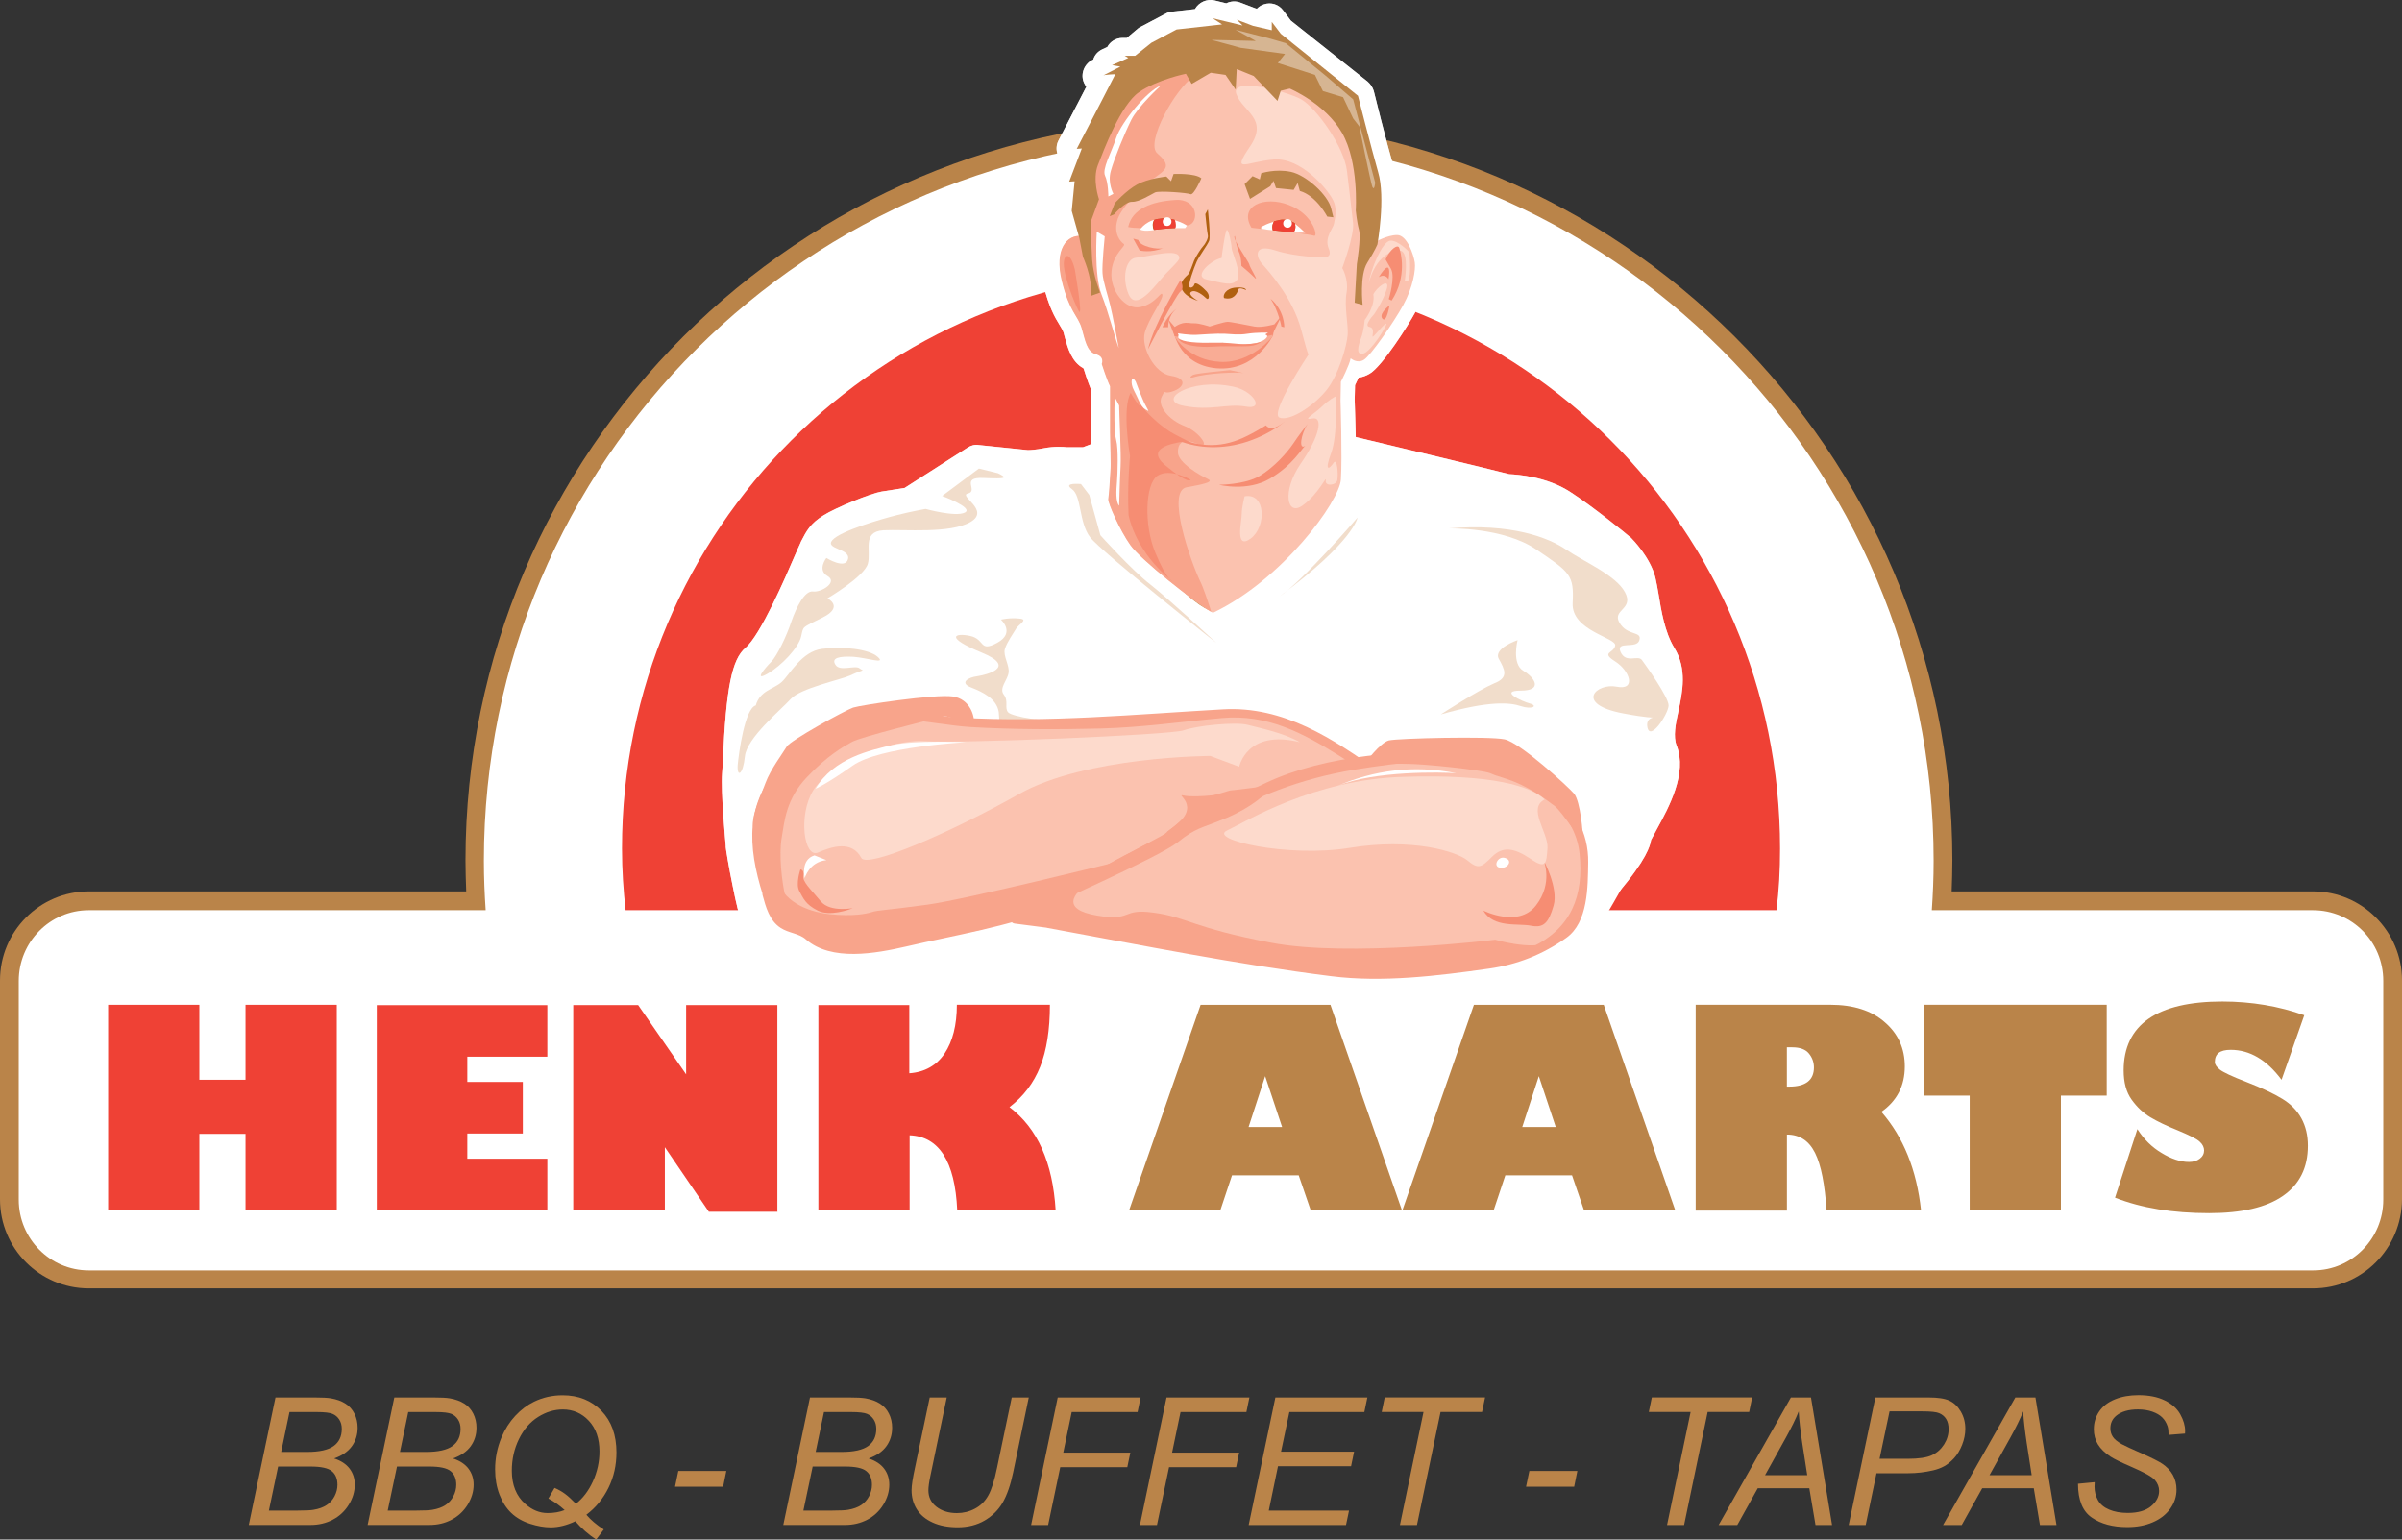 <?xml version="1.0" encoding="utf-8"?>
<!-- Generator: Adobe Illustrator 15.1.0, SVG Export Plug-In . SVG Version: 6.00 Build 0)  -->
<!DOCTYPE svg PUBLIC "-//W3C//DTD SVG 1.1//EN" "http://www.w3.org/Graphics/SVG/1.1/DTD/svg11.dtd">
<svg version="1.1" id="Laag_1" xmlns="http://www.w3.org/2000/svg" xmlns:xlink="http://www.w3.org/1999/xlink" x="0px" y="0px"
	 width="253.236px" height="162.329px" viewBox="13.966 52.399 253.236 162.329"
	 enable-background="new 13.966 52.399 253.236 162.329" xml:space="preserve">
<rect x="13.966" y="52.399" width="253.236" height="162.329" fill="#333333" stroke="none"/>
<g>
	<g>
		<g>
			<path fill="#BA8449" d="M257.813,148.368h-40.181c0.115-1.671,0.191-3.381,0.191-5.209c0-42.118-34.209-76.251-76.403-76.251
				c-42.232,0-76.441,34.133-76.441,76.251c0,1.823,0.076,3.533,0.19,5.209H23.318c-4.066,0-7.376,3.343-7.376,7.452v23.076
				c0,4.104,3.305,7.452,7.376,7.452h234.533c4.066,0,7.376-3.343,7.376-7.452V155.82
				C265.227,151.677,261.917,148.368,257.813,148.368z"/>
			<path fill="#BA8449" d="M257.813,188.244H23.318c-5.133,0-9.352-4.182-9.352-9.391v-23.076c0-5.171,4.181-9.39,9.352-9.39h39.799
				c-0.038-1.104-0.076-2.167-0.076-3.271c0-43.104,35.161-78.188,78.379-78.188s78.379,35.084,78.379,78.188
				c0,1.104-0.038,2.204-0.076,3.271h38.128c5.133,0,9.352,4.219,9.352,9.39v23.076
				C267.166,184.062,262.984,188.244,257.813,188.244z M23.318,150.306c-3.004,0-5.4,2.471-5.4,5.51v23.075
				c0,3.042,2.434,5.509,5.4,5.509h234.533c3.005,0,5.438-2.471,5.438-5.509v-23.075c0-3.043-2.433-5.51-5.438-5.51h-42.271
				l0.152-2.091c0.114-1.671,0.19-3.381,0.19-5.057c0-40.976-33.414-74.313-74.503-74.313c-41.089,0-74.503,33.337-74.503,74.313
				c0,1.71,0.076,3.381,0.19,5.057l0.152,2.091H23.318z"/>
		</g>
		<g>
			<path fill="#FFFFFF" d="M257.813,148.368h-40.181c0.115-1.671,0.191-3.381,0.191-5.209c0-42.118-34.209-76.251-76.403-76.251
				c-42.232,0-76.441,34.133-76.441,76.251c0,1.823,0.076,3.533,0.19,5.209H23.318c-4.066,0-7.376,3.343-7.376,7.452v23.076
				c0,4.104,3.305,7.452,7.376,7.452h234.533c4.066,0,7.376-3.343,7.376-7.452V155.82
				C265.227,151.677,261.917,148.368,257.813,148.368z"/>
		</g>
		<g>
			<path fill="#EF4135" d="M201.252,148.368c0.267-2.052,0.381-4.219,0.381-6.5c0-33.642-27.333-60.894-61.046-60.894
				c-33.718,0-61.046,27.257-61.046,60.894c0,2.281,0.152,4.448,0.381,6.5H201.252z"/>
		</g>
		<g>
			<g>
				<path fill="#EF4135" d="M34.985,179.972h-9.619v-21.629h9.619v7.905h4.867v-7.905h9.619v21.629h-9.619v-8.023h-4.867V179.972z"
					/>
			</g>
			<g>
				<path fill="#EF4135" d="M71.67,174.572v5.438H53.689v-21.633H71.67v5.439h-8.438v2.661h5.852v5.438h-5.852v2.661h8.438V174.572z
					"/>
			</g>
			<g>
				<path fill="#EF4135" d="M95.959,180.163h-7.262l-4.638-6.805v6.651h-9.657v-21.633h6.843l5.057,7.301v-7.301h9.619v21.781h0.038
					V180.163z"/>
			</g>
			<g>
				<path fill="#EF4135" d="M109.831,158.339v7.223c1.633-0.113,2.891-0.838,3.724-2.09c0.838-1.252,1.29-2.967,1.29-5.133h9.81
					c0,2.623-0.343,4.828-1.029,6.537c-0.686,1.71-1.748,3.119-3.233,4.258c2.966,2.242,4.562,5.852,4.866,10.871h-10.376
					c-0.229-5.172-1.938-7.791-5.019-7.904v7.904h-9.619v-21.629h9.581v-0.037H109.831z"/>
			</g>
			<g>
				<path fill="#BA8449" d="M142.634,179.972h-9.618l7.528-21.629h13.686l7.528,21.629h-9.619l-1.253-3.648h-7.033L142.634,179.972z
					 M145.601,171.23h3.533l-1.785-5.362L145.601,171.23z"/>
			</g>
			<g>
				<path fill="#BA8449" d="M171.449,179.972h-9.619l7.528-21.629h13.686l7.528,21.629h-9.619l-1.252-3.648h-7.033L171.449,179.972z
					 M174.453,171.23h3.533l-1.785-5.362L174.453,171.23z"/>
			</g>
			<g>
				<path fill="#BA8449" d="M192.738,158.339h14.182c2.433,0,4.371,0.609,5.775,1.861c1.404,1.215,2.09,2.776,2.09,4.639
					c0,2.052-0.838,3.646-2.471,4.79c2.318,2.661,3.724,6.118,4.182,10.376h-9.957c-0.191-2.738-0.572-4.752-1.215-6.043
					c-0.647-1.291-1.633-1.938-2.967-1.938v8.019h-9.619V158.339L192.738,158.339z M202.353,162.787v4.181h0.266
					c1.71,0,2.586-0.686,2.586-2.015c0-0.57-0.19-1.066-0.533-1.48c-0.343-0.419-0.914-0.647-1.748-0.647h-0.57V162.787
					L202.353,162.787z"/>
			</g>
			<g>
				<path fill="#BA8449" d="M216.8,167.919v-9.58h19.271v9.58h-4.829v12.053h-9.618v-12.053H216.8z"/>
			</g>
			<g>
				<path fill="#BA8449" d="M256.898,159.444l-2.395,6.805c-1.557-2.091-3.343-3.157-5.361-3.157c-1.139,0-1.672,0.419-1.672,1.291
					c0,0.266,0.19,0.533,0.533,0.799c0.344,0.268,1.291,0.725,2.776,1.291c1.671,0.647,2.929,1.252,3.8,1.785
					c0.877,0.533,1.557,1.215,2.014,2.053s0.687,1.785,0.687,2.891c0,2.318-0.876,4.066-2.624,5.285
					c-1.748,1.215-4.333,1.824-7.79,1.824c-3.839,0-7.109-0.533-9.919-1.633l2.357-7.225c0.686,1.066,1.519,1.9,2.547,2.51
					c0.99,0.609,1.977,0.953,2.891,0.953c0.457,0,0.838-0.115,1.139-0.344c0.305-0.229,0.457-0.533,0.457-0.876
					c0-0.305-0.152-0.647-0.457-0.914c-0.305-0.305-1.101-0.687-2.357-1.214c-1.139-0.457-2.091-0.914-2.853-1.367
					c-0.762-0.457-1.405-1.066-1.976-1.861c-0.572-0.801-0.838-1.824-0.838-3.082c0-2.395,0.875-4.219,2.623-5.438
					c1.748-1.214,4.334-1.824,7.791-1.824C251.351,158.001,254.242,158.492,256.898,159.444z"/>
			</g>
		</g>
		<g>
			<g>
				<path fill="#FFFFFF" d="M189.353,131.835c-1.253-3.119,1.785-7.033-0.115-10.033c-1.633-2.585-1.785-6.233-2.204-7.904
					s-2.091-3.343-2.091-3.343s-3.762-3.081-6.156-4.638c-2.396-1.557-5.586-1.557-5.586-1.557s-16.571-4.028-17.295-4.143
					c-0.267-0.038-0.419,0.038-0.495,0.19c0-2.624-0.114-5.738-0.114-5.738l0.038-1.976c0,0,0.914-1.786,1.028-2.471
					c0,0,0.686,0.609,1.404,0.152c0.687-0.419,3.119-3.914,4.144-5.776c1.028-1.862,1.328-3.762,1.214-4.486
					c-0.114-0.762-0.8-2.89-1.861-2.89c-0.609,0-1.291,0.229-1.786,0.457c0.19-1.367,0.609-4.905,0-7.033
					c-0.762-2.7-2.128-8.057-2.128-8.057l-8.362-6.614l-0.952-1.252v0.876l-1.977-0.457l-1.709-0.647l0.609,0.609l-3.157-0.762
					l0.991,0.647l-4.791,0.533l-2.662,1.405l-1.709,1.367h-1.105l0.381,0.229l-1.709,0.762l0.876,0.152c0,0-1.405,0.724-1.786,0.915
					c0.305-0.076,1.252-0.114,1.252-0.114l-1.405,2.738l-2.662,5.133l0.533-0.038l-1.329,3.495l0.572-0.038l-0.305,3.119l0.762,2.7
					c-1.367,0.114-2.472,1.671-1.709,4.714c0.8,3.305,1.709,3.686,2.09,4.981c0.381,1.29,0.533,2.509,1.519,2.776
					c0.952,0.267,0.609,1.029,0.609,1.029s0.533,1.671,0.876,2.357c0,0,0,3.762,0,4.867c0,0.724,0.038,1.862,0.076,2.814
					l-1.252,0.152l-1.105,0.457h-2.205c0,0-0.838-0.152-1.976,0.076s-2.09,0.229-2.09,0.229l-5.286-0.571l-7.147,4.486
					c0,0-1.976,0.267-2.814,0.419c-0.838,0.152-4.333,1.557-5.476,2.243c-1.104,0.686-1.252,1.105-1.824,2.243
					c-0.571,1.105-3.876,9.657-6.233,11.595c-1.557,1.252-1.671,9.957-1.824,11.938c-0.152,1.976,0.381,7.376,0.381,7.376
					s1.252,7.943,1.938,7.943s45.613-2.129,48.58-2.129c2.929,0,37.062,1.367,37.48,1.367s5.929-5.814,6.233-7.905
					C186.691,139.702,190.496,134.721,189.353,131.835z M130.245,60.37c-0.038,0-0.076,0.038-0.076,0.038
					C130.13,60.408,130.168,60.408,130.245,60.37z"/>
				<path fill="#FFFFFF" d="M94.246,151.258c-1.862,0-2.319-1.862-3.043-5.476c-0.419-2.015-0.724-3.953-0.724-4.067
					c0-0.038,0-0.076,0-0.114c-0.038-0.572-0.534-5.624-0.381-7.681c0.038-0.305,0.038-0.762,0.076-1.29
					c0.343-7.714,0.953-10.719,2.396-11.938c1.557-1.291,4.257-7.528,5.133-9.581c0.305-0.686,0.495-1.138,0.609-1.367l0.114-0.267
					c0.571-1.1,0.952-1.862,2.357-2.738c1.252-0.8,4.981-2.319,6.119-2.509c0.609-0.114,1.824-0.267,2.433-0.381l6.652-4.257
					c0.343-0.229,0.762-0.343,1.176-0.267l5.171,0.533c0.229,0,0.876-0.038,1.633-0.19c1.176-0.229,2.091-0.152,2.472-0.114h1.709
					l0.8-0.305c0.038,0,0.038,0,0.076-0.038c0-0.457-0.038-0.876-0.038-1.214v-4.523c-0.343-0.838-0.724-2.014-0.762-2.167
					c0-0.038-0.038-0.076-0.038-0.076c-1.252-0.686-1.633-2.128-1.938-3.195c-0.038-0.19-0.114-0.381-0.152-0.572
					c-0.076-0.229-0.19-0.419-0.419-0.8c-0.495-0.8-1.138-1.9-1.709-4.257c-0.686-2.853-0.038-4.524,0.61-5.438
					c0.19-0.267,0.419-0.533,0.686-0.724l-0.343-1.176c-0.076-0.229-0.076-0.458-0.076-0.686l0.152-1.709l-0.038-0.038
					c-0.381-0.495-0.495-1.176-0.267-1.786l0.8-2.09c-0.19-0.495-0.19-1.066,0.076-1.557l2.929-5.662
					c-0.076-0.076-0.114-0.152-0.152-0.229c-0.496-0.838-0.229-1.9,0.571-2.472c0,0,0.038-0.038,0.076-0.038
					c0.076-0.038,0.152-0.076,0.229-0.114c0.152-0.495,0.495-0.876,0.991-1.104l0.495-0.229c0.305-0.572,0.914-0.953,1.595-0.953
					h0.457l1.176-0.99c0.114-0.076,0.19-0.152,0.305-0.19l2.662-1.405c0.19-0.114,0.419-0.152,0.648-0.19l2.395-0.267
					c0.419-0.724,1.252-1.1,2.052-0.915l1.253,0.305c0.457-0.229,0.99-0.267,1.48-0.076l1.596,0.609l0.152,0.039
					c0.189-0.191,0.457-0.381,0.723-0.458c0.763-0.267,1.596,0,2.053,0.648l0.801,1.066l8.094,6.424
					c0.306,0.267,0.534,0.609,0.648,0.99c0,0.038,1.328,5.362,2.09,7.981c0.457,1.519,0.457,3.533,0.344,5.286
					c2.28,0.267,3.195,3.271,3.381,4.447c0.152,1.138-0.229,3.381-1.443,5.624c-0.686,1.291-3.457,5.662-4.79,6.462
					c-0.382,0.229-0.8,0.381-1.177,0.419c-0.113,0.267-0.266,0.534-0.381,0.8l-0.037,1.519c0,0.343,0.076,2.09,0.113,3.952
					c3.344,0.8,14.143,3.381,16.195,3.914c0.876,0.038,3.914,0.267,6.348,1.824s6.156,4.6,6.309,4.752
					c0.039,0.038,0.115,0.076,0.152,0.114c0.191,0.19,2.053,2.09,2.586,4.219c0.114,0.496,0.229,1.105,0.344,1.786
					c0.266,1.671,0.646,3.953,1.633,5.586c1.404,2.243,0.876,4.714,0.457,6.69c-0.305,1.367-0.572,2.7-0.19,3.648l0,0
					c1.138,2.89-0.8,6.461-2.091,8.819c-0.229,0.419-0.495,0.914-0.609,1.138c-0.076,0.572-0.495,2.091-3.457,5.548
					c-3.271,3.799-3.952,3.799-4.562,3.799c-0.114,0-0.991-0.037-6.652-0.266c-10.033-0.381-28.737-1.105-30.828-1.105
					c-1.938,0-23.642,0.99-36.565,1.596C97.364,151.106,94.512,151.258,94.246,151.258z M94.131,141.221
					c0.343,2.281,0.876,4.943,1.252,6.271c1.938-0.076,6.043-0.267,10.681-0.495c13.838-0.647,34.742-1.595,36.756-1.595
					c2.015,0,17.029,0.57,30.98,1.104c2.662,0.115,4.904,0.191,5.929,0.229c1.405-1.252,4.714-5.132,4.981-6.309
					c0.076-0.609,0.418-1.252,0.99-2.281c0.724-1.329,2.395-4.41,1.899-5.662l0,0c-0.8-1.976-0.381-3.99,0-5.776
					c0.382-1.862,0.61-3.043,0.038-3.99c-1.404-2.243-1.824-4.943-2.166-6.957c-0.115-0.61-0.191-1.138-0.268-1.481
					c-0.229-0.876-1.1-1.976-1.557-2.434c-0.533-0.457-3.838-3.081-5.928-4.447c-1.862-1.214-4.563-1.252-4.601-1.252
					c-0.152,0-0.305,0-0.419-0.038c-5.891-1.443-14.519-3.495-16.724-4.028c-0.343,0.114-0.686,0.152-1.066,0.076
					c-0.838-0.19-1.405-0.953-1.405-1.786c0-2.548-0.113-5.624-0.113-5.662s0-0.076,0-0.114l0.037-1.976
					c0-0.267,0.076-0.533,0.191-0.8c0.381-0.762,0.799-1.671,0.838-1.938c0.113-0.647,0.533-1.214,1.176-1.443
					c0.419-0.152,0.914-0.152,1.328,0.038c0.801-0.953,2.357-3.195,3.234-4.791c0.875-1.595,1.066-3.042,1.027-3.381
					c-0.037-0.305-0.266-0.876-0.457-1.252c-0.189,0.038-0.381,0.115-0.646,0.229c-0.609,0.267-1.329,0.19-1.862-0.229
					c-0.534-0.419-0.8-1.066-0.724-1.748c0.305-2.052,0.457-4.79,0.037-6.271c-0.609-2.205-1.595-6.005-1.976-7.49l-7.752-6.119
					c-0.076,0-0.114,0-0.19-0.038l-1.977-0.457c-0.076,0-0.152-0.038-0.229-0.076c-0.305,0.076-0.609,0.076-0.914,0l-0.952-0.229
					c-0.19,0.076-0.382,0.152-0.571,0.152l-4.486,0.533l-2.205,1.138l-1.557,1.252c-0.267,0.229-0.648,0.381-0.991,0.419l0,0
					c-0.114,0.305-0.305,0.533-0.533,0.762c-0.038,0.076-0.038,0.152-0.076,0.19l-3.381,6.5c0.076,0.343,0.076,0.724-0.076,1.105
					l-0.8,2.09c0.114,0.267,0.153,0.571,0.114,0.876l-0.267,2.776l0.724,2.395c0.152,0.533,0.038,1.1-0.267,1.557
					c-0.305,0.457-0.838,0.762-1.367,0.8c-0.114,0.076-0.496,0.724-0.076,2.472c0.457,1.824,0.876,2.585,1.29,3.233
					c0.305,0.495,0.572,0.991,0.8,1.671c0.076,0.229,0.114,0.419,0.19,0.648c0.076,0.305,0.19,0.724,0.305,0.952
					c0.952,0.343,1.405,1.028,1.557,1.405c0.19,0.457,0.229,0.876,0.19,1.214c0.19,0.609,0.457,1.367,0.609,1.709
					c0.114,0.229,0.152,0.495,0.152,0.762v4.867c0,0.419,0,1.028,0.038,1.633c0,0.381,0.038,0.8,0.038,1.138
					c0,0.952-0.686,1.747-1.633,1.862l-1.028,0.114l-0.876,0.343c-0.229,0.076-0.458,0.114-0.686,0.114h-2.243
					c-0.114,0-0.229,0-0.305-0.038l0,0c0,0-0.571-0.076-1.291,0.076c-1.291,0.267-2.319,0.267-2.433,0.267c-0.076,0-0.114,0-0.19,0
					l-4.638-0.495l-6.424,4.143c-0.229,0.152-0.457,0.229-0.724,0.267c-0.038,0-1.938,0.267-2.738,0.419
					c-0.648,0.115-3.838,1.405-4.791,1.977c-0.571,0.381-0.609,0.381-1.029,1.252l-0.229,0.229
					c-0.076,0.152-0.305,0.647-0.533,1.176c-2.014,4.676-4.143,9.238-6.119,10.909c-0.381,0.61-0.838,2.7-1.138,9.314
					c-0.038,0.609-0.038,1.1-0.076,1.405C93.679,135.673,93.979,139.702,94.131,141.221z M94.893,123.583L94.893,123.583
					L94.893,123.583z"/>
			</g>
			<g opacity="0.7">
				<path fill="#B06010" d="M189.353,131.835c-1.253-3.119,1.785-7.033-0.115-10.033c-1.633-2.585-1.785-6.233-2.204-7.904
					s-2.091-3.343-2.091-3.343s-3.762-3.081-6.156-4.638c-2.396-1.557-5.586-1.557-5.586-1.557s-16.571-4.028-17.295-4.143
					c-0.267-0.038-0.419,0.038-0.495,0.19c0-2.624-0.114-5.738-0.114-5.738l0.038-1.976c0,0,0.914-1.786,1.028-2.471
					c0,0,0.686,0.609,1.404,0.152c0.687-0.419,3.119-3.914,4.144-5.776c1.028-1.862,1.328-3.762,1.214-4.486
					c-0.114-0.762-0.8-2.89-1.861-2.89c-0.609,0-1.291,0.229-1.786,0.457c0.19-1.367,0.609-4.905,0-7.033
					c-0.762-2.7-2.128-8.057-2.128-8.057l-8.362-6.614l-0.952-1.252v0.876l-1.977-0.457l-1.709-0.647l0.609,0.609l-3.157-0.762
					l0.991,0.647l-4.791,0.533l-2.662,1.405l-1.709,1.367h-1.105l0.381,0.229l-1.709,0.762l0.876,0.152c0,0-1.405,0.724-1.786,0.915
					c0.305-0.076,1.252-0.114,1.252-0.114l-1.405,2.738l-2.662,5.133l0.533-0.038l-1.329,3.495l0.572-0.038l-0.305,3.119l0.762,2.7
					c-1.367,0.114-2.472,1.671-1.709,4.714c0.8,3.305,1.709,3.686,2.09,4.981c0.381,1.29,0.533,2.509,1.519,2.776
					c0.952,0.267,0.609,1.029,0.609,1.029s0.533,1.671,0.876,2.357c0,0,0,3.762,0,4.867c0,0.724,0.038,1.862,0.076,2.814
					l-1.252,0.152l-1.105,0.457h-2.205c0,0-0.838-0.152-1.976,0.076s-2.09,0.229-2.09,0.229l-5.286-0.571l-7.147,4.486
					c0,0-1.976,0.267-2.814,0.419c-0.838,0.152-4.333,1.557-5.476,2.243c-1.104,0.686-1.252,1.105-1.824,2.243
					c-0.571,1.105-3.876,9.657-6.233,11.595c-1.557,1.252-1.671,9.957-1.824,11.938c-0.152,1.976,0.381,7.376,0.381,7.376
					s1.252,7.943,1.938,7.943s45.613-2.129,48.58-2.129c2.929,0,37.062,1.367,37.48,1.367s5.929-5.814,6.233-7.905
					C186.691,139.702,190.496,134.721,189.353,131.835z M130.245,60.37c-0.038,0-0.076,0.038-0.076,0.038
					C130.13,60.408,130.168,60.408,130.245,60.37z"/>
				<path fill="#FFFFFF" d="M94.246,151.258c-1.862,0-2.319-1.862-3.043-5.476c-0.419-2.015-0.724-3.953-0.724-4.067
					c0-0.038,0-0.076,0-0.114c-0.038-0.572-0.534-5.624-0.381-7.681c0.038-0.305,0.038-0.762,0.076-1.29
					c0.343-7.714,0.953-10.719,2.396-11.938c1.557-1.291,4.257-7.528,5.133-9.581c0.305-0.686,0.495-1.138,0.609-1.367l0.114-0.267
					c0.571-1.1,0.952-1.862,2.357-2.738c1.252-0.8,4.981-2.319,6.119-2.509c0.609-0.114,1.824-0.267,2.433-0.381l6.652-4.257
					c0.343-0.229,0.762-0.343,1.176-0.267l5.171,0.533c0.229,0,0.876-0.038,1.633-0.19c1.176-0.229,2.091-0.152,2.472-0.114h1.709
					l0.8-0.305c0.038,0,0.038,0,0.076-0.038c0-0.457-0.038-0.876-0.038-1.214v-4.523c-0.343-0.838-0.724-2.014-0.762-2.167
					c0-0.038-0.038-0.076-0.038-0.076c-1.252-0.686-1.633-2.128-1.938-3.195c-0.038-0.19-0.114-0.381-0.152-0.572
					c-0.076-0.229-0.19-0.419-0.419-0.8c-0.495-0.8-1.138-1.9-1.709-4.257c-0.686-2.853-0.038-4.524,0.61-5.438
					c0.19-0.267,0.419-0.533,0.686-0.724l-0.343-1.176c-0.076-0.229-0.076-0.458-0.076-0.686l0.152-1.709l-0.038-0.038
					c-0.381-0.495-0.495-1.176-0.267-1.786l0.8-2.09c-0.19-0.495-0.19-1.066,0.076-1.557l2.929-5.662
					c-0.076-0.076-0.114-0.152-0.152-0.229c-0.496-0.838-0.229-1.9,0.571-2.472c0,0,0.038-0.038,0.076-0.038
					c0.076-0.038,0.152-0.076,0.229-0.114c0.152-0.495,0.495-0.876,0.991-1.104l0.495-0.229c0.305-0.572,0.914-0.953,1.595-0.953
					h0.457l1.176-0.99c0.114-0.076,0.19-0.152,0.305-0.19l2.662-1.405c0.19-0.114,0.419-0.152,0.648-0.19l2.395-0.267
					c0.419-0.724,1.252-1.1,2.052-0.915l1.253,0.305c0.457-0.229,0.99-0.267,1.48-0.076l1.596,0.609l0.152,0.039
					c0.189-0.191,0.457-0.381,0.723-0.458c0.763-0.267,1.596,0,2.053,0.648l0.801,1.066l8.094,6.424
					c0.306,0.267,0.534,0.609,0.648,0.99c0,0.038,1.328,5.362,2.09,7.981c0.457,1.519,0.457,3.533,0.344,5.286
					c2.28,0.267,3.195,3.271,3.381,4.447c0.152,1.138-0.229,3.381-1.443,5.624c-0.686,1.291-3.457,5.662-4.79,6.462
					c-0.382,0.229-0.8,0.381-1.177,0.419c-0.113,0.267-0.266,0.534-0.381,0.8l-0.037,1.519c0,0.343,0.076,2.09,0.113,3.952
					c3.344,0.8,14.143,3.381,16.195,3.914c0.876,0.038,3.914,0.267,6.348,1.824s6.156,4.6,6.309,4.752
					c0.039,0.038,0.115,0.076,0.152,0.114c0.191,0.19,2.053,2.09,2.586,4.219c0.114,0.496,0.229,1.105,0.344,1.786
					c0.266,1.671,0.646,3.953,1.633,5.586c1.404,2.243,0.876,4.714,0.457,6.69c-0.305,1.367-0.572,2.7-0.19,3.648l0,0
					c1.138,2.89-0.8,6.461-2.091,8.819c-0.229,0.419-0.495,0.914-0.609,1.138c-0.076,0.572-0.495,2.091-3.457,5.548
					c-3.271,3.799-3.952,3.799-4.562,3.799c-0.114,0-0.991-0.037-6.652-0.266c-10.033-0.381-28.737-1.105-30.828-1.105
					c-1.938,0-23.642,0.99-36.565,1.596C97.364,151.106,94.512,151.258,94.246,151.258z M94.131,141.221
					c0.343,2.281,0.876,4.943,1.252,6.271c1.938-0.076,6.043-0.267,10.681-0.495c13.838-0.647,34.742-1.595,36.756-1.595
					c2.015,0,17.029,0.57,30.98,1.104c2.662,0.115,4.904,0.191,5.929,0.229c1.405-1.252,4.714-5.132,4.981-6.309
					c0.076-0.609,0.418-1.252,0.99-2.281c0.724-1.329,2.395-4.41,1.899-5.662l0,0c-0.8-1.976-0.381-3.99,0-5.776
					c0.382-1.862,0.61-3.043,0.038-3.99c-1.404-2.243-1.824-4.943-2.166-6.957c-0.115-0.61-0.191-1.138-0.268-1.481
					c-0.229-0.876-1.1-1.976-1.557-2.434c-0.533-0.457-3.838-3.081-5.928-4.447c-1.862-1.214-4.563-1.252-4.601-1.252
					c-0.152,0-0.305,0-0.419-0.038c-5.891-1.443-14.519-3.495-16.724-4.028c-0.343,0.114-0.686,0.152-1.066,0.076
					c-0.838-0.19-1.405-0.953-1.405-1.786c0-2.548-0.113-5.624-0.113-5.662s0-0.076,0-0.114l0.037-1.976
					c0-0.267,0.076-0.533,0.191-0.8c0.381-0.762,0.799-1.671,0.838-1.938c0.113-0.647,0.533-1.214,1.176-1.443
					c0.419-0.152,0.914-0.152,1.328,0.038c0.801-0.953,2.357-3.195,3.234-4.791c0.875-1.595,1.066-3.042,1.027-3.381
					c-0.037-0.305-0.266-0.876-0.457-1.252c-0.189,0.038-0.381,0.115-0.646,0.229c-0.609,0.267-1.329,0.19-1.862-0.229
					c-0.534-0.419-0.8-1.066-0.724-1.748c0.305-2.052,0.457-4.79,0.037-6.271c-0.609-2.205-1.595-6.005-1.976-7.49l-7.752-6.119
					c-0.076,0-0.114,0-0.19-0.038l-1.977-0.457c-0.076,0-0.152-0.038-0.229-0.076c-0.305,0.076-0.609,0.076-0.914,0l-0.952-0.229
					c-0.19,0.076-0.382,0.152-0.571,0.152l-4.486,0.533l-2.205,1.138l-1.557,1.252c-0.267,0.229-0.648,0.381-0.991,0.419l0,0
					c-0.114,0.305-0.305,0.533-0.533,0.762c-0.038,0.076-0.038,0.152-0.076,0.19l-3.381,6.5c0.076,0.343,0.076,0.724-0.076,1.105
					l-0.8,2.09c0.114,0.267,0.153,0.571,0.114,0.876l-0.267,2.776l0.724,2.395c0.152,0.533,0.038,1.1-0.267,1.557
					c-0.305,0.457-0.838,0.762-1.367,0.8c-0.114,0.076-0.496,0.724-0.076,2.472c0.457,1.824,0.876,2.585,1.29,3.233
					c0.305,0.495,0.572,0.991,0.8,1.671c0.076,0.229,0.114,0.419,0.19,0.648c0.076,0.305,0.19,0.724,0.305,0.952
					c0.952,0.343,1.405,1.028,1.557,1.405c0.19,0.457,0.229,0.876,0.19,1.214c0.19,0.609,0.457,1.367,0.609,1.709
					c0.114,0.229,0.152,0.495,0.152,0.762v4.867c0,0.419,0,1.028,0.038,1.633c0,0.381,0.038,0.8,0.038,1.138
					c0,0.952-0.686,1.747-1.633,1.862l-1.028,0.114l-0.876,0.343c-0.229,0.076-0.458,0.114-0.686,0.114h-2.243
					c-0.114,0-0.229,0-0.305-0.038l0,0c0,0-0.571-0.076-1.291,0.076c-1.291,0.267-2.319,0.267-2.433,0.267c-0.076,0-0.114,0-0.19,0
					l-4.638-0.495l-6.424,4.143c-0.229,0.152-0.457,0.229-0.724,0.267c-0.038,0-1.938,0.267-2.738,0.419
					c-0.648,0.115-3.838,1.405-4.791,1.977c-0.571,0.381-0.609,0.381-1.029,1.252l-0.229,0.229
					c-0.076,0.152-0.305,0.647-0.533,1.176c-2.014,4.676-4.143,9.238-6.119,10.909c-0.381,0.61-0.838,2.7-1.138,9.314
					c-0.038,0.609-0.038,1.1-0.076,1.405C93.679,135.673,93.979,139.702,94.131,141.221z M94.893,123.583L94.893,123.583
					L94.893,123.583z"/>
			</g>
			<g>
				<g>
					<g>
						<g>
							<path fill="#FFFFFF" d="M91.436,142.515c0,0-0.686-4.485-0.571-6.423c0.152-1.976,1.29-12.619,2.852-13.914
								c2.357-1.9,5.662-10.452,6.233-11.595c0.571-1.104,0.686-1.557,1.824-2.243c1.104-0.686,4.638-2.09,5.476-2.243
								c0.838-0.152,2.814-0.419,2.814-0.419l6.957-4.485l5.286,0.571c0,0,0.914,0,2.09-0.229c1.138-0.229,1.976-0.076,1.976-0.076
								h2.205l1.104-0.457l1.709-0.19l0.991,6.271c0,0,4.409,6.043,6.652,7.981c2.243,1.976,2.891,1.748,2.891,1.748
								s7.752-5.776,8.477-6.767c0.686-0.99,1.557-2.128,1.557-2.128l2.242-5.324l0.99-1.671c0,0-0.152-0.838,0.572-0.686
								c0.686,0.152,17.295,4.143,17.295,4.143s3.195,0,5.586,1.557c2.395,1.557,6.156,4.638,6.156,4.638s1.672,1.671,2.09,3.343
								c0.42,1.671,1.029,6.081,2.662,8.667c1.9,3.004-1.747,7.186-0.533,10.3c1.139,2.89-1.938,7.79-2.09,8.78
								c-0.268,2.09-6.652,12.391-7.072,12.391c-0.418,0-36.451-0.039-39.417-0.039s-46.87-2.51-47.589-2.51
								C92.307,151.525,91.436,142.515,91.436,142.515z"/>
						</g>
						<g>
							<path fill="#F1DDCB" d="M119.259,127.464c-0.229-1.405-1.671-2.091-2.929-2.586c-1.252-0.495-0.267-1.066,0.647-1.176
								c0.915-0.152,4.333-0.914,0.458-2.509c-3.876-1.595-2.853-2.09-1.214-1.748c1.633,0.343,0.952,1.786,2.89,0.724
								c1.938-1.066,0.381-2.433,0.381-2.433s0.876-0.229,1.938-0.114c1.028,0.076-0.076,0.609-0.343,1.066
								c-0.267,0.458-0.952,1.405-1.176,2.129c-0.229,0.724,0.533,1.786,0.381,2.547c-0.114,0.762-1.029,1.595-0.495,2.281
								c0.533,0.686,0.038,1.405,0.457,1.862c0.419,0.458,4.104,1.067,5.7,0.8c1.557-0.229-6.538,1.329-6.538,1.329L119.259,127.464
								z"/>
						</g>
						<g>
							<g>
								<path fill="#FBC2AF" d="M94.779,146.658c0,0-2.967-9.085,0.686-12.199c3.647-3.119,6.081-7.604,13.571-6.5
									c7.49,1.104,20.299,1.104,26.418,0.533c6.081-0.533,9.238-1.481,13.152-0.267s10.719,6.119,10.719,6.119l-35.618,13.99
									c0,0-5.547,2.167-8.133,2.434c-2.585,0.267-3.914,0.419-3.914,0.419s-9.238,3.381-13-0.533
									C98.579,150.611,95.617,150.877,94.779,146.658z"/>
							</g>
							<g>
								<g>
									<g>
										<path fill="#FDDACC" d="M151.001,130.654c-1.71-0.991-4.182-1.481-5.477-1.824c-1.29-0.343-5.4,0.076-6.766,0.572
											c-1.405,0.495-23.528,1.405-27.295,1.138c-3.762-0.229-10.109,2.547-11.747,5.171c-1.633,2.624-0.991,7.224,0.495,6.576
											c1.481-0.647,3.571-1.29,4.562,0.572c0.609,1.138,9.542-2.738,16.609-6.729c7.071-3.99,20.185-4.028,20.185-4.028
											l3.043,1.138C144.611,133.278,145.373,129.25,151.001,130.654z"/>
									</g>
								</g>
							</g>
							<g>
								<g>
									<path fill="none" d="M94.779,146.658c0,0-2.967-9.085,0.686-12.199c3.647-3.119,6.081-7.604,13.571-6.5
										c7.49,1.104,20.299,1.104,26.418,0.533c6.081-0.533,9.238-1.481,13.152-0.267s10.719,6.119,10.719,6.119l-35.618,13.99
										c0,0-5.547,2.167-8.133,2.434c-2.585,0.267-3.914,0.419-3.914,0.419s-9.238,3.381-13-0.533
										C98.579,150.611,95.617,150.877,94.779,146.658z"/>
								</g>
								<g>
									<path fill="#F8A48B" d="M95.236,146.544c-0.8-2.51-1.214-5.171-1.105-7.829c0.153-3.762,4.943-7.604,8.019-9.39
										c3.952-2.319,9.81-0.534,14.143-0.267c4.562,0.267,9.2,0.267,13.762,0.153c4.295-0.114,8.514-0.724,12.771-1.105
										c4.714-0.419,8.476,1.557,12.352,3.99c1.215,0.762,2.395,1.557,3.571,2.396c0.267,0.19,0.763-0.762-0.076-0.419
										c-1.481,0.571-2.929,1.138-4.409,1.748c-9.848,3.876-19.69,7.714-29.538,11.595c-4.295,1.709-8.514,2.853-13.152,3.305
										c-2.472,0.267-4.752,1.291-7.338,1.367C101.012,152.167,96.074,149.697,95.236,146.544
										c-0.152-0.572-1.028-0.305-0.876,0.229c0.343,1.252,0.724,2.699,1.9,3.457c0.876,0.571,1.938,0.571,2.662,1.214
										c2.7,2.357,7.376,1.481,10.528,0.763c5.362-1.253,10.643-2.053,15.852-4.105c11.404-4.447,22.733-8.933,34.132-13.38
										c0.382-0.152,0.419-0.571,0.114-0.838c-5.057-3.609-10.262-7.071-16.686-6.69c-9.352,0.533-18.285,1.405-27.67,0.876
										c-3.876-0.229-7.866-1.291-11.709-0.267c-2.853,0.762-5.019,3.195-7.033,5.171c-3.953,3.876-3.686,8.667-2.052,13.8
										C94.55,147.339,95.388,147.116,95.236,146.544z"/>
								</g>
							</g>
						</g>
						<g>
							<g>
								<path fill="#FBC2AF" d="M124.468,149.773c0,0,26.686,4.904,30.752,5.171s10.186-0.267,10.186-0.267s7.866-0.533,9.619-1.633
									c1.747-1.105,4.714-1.634,5.399-4.6c0.686-3.006,1.366-9.239-1.899-11.405c-3.234-2.167-5.814-4.6-11.938-4.752
									c-6.081-0.152-15.853,1.748-18.133,2.7s-13,6.919-13,6.919l-14.519,7.453L124.468,149.773z"/>
							</g>
							<g>
								<g>
									<path fill="none" d="M124.468,149.773c0,0,26.686,4.904,30.752,5.171s10.186-0.267,10.186-0.267s7.866-0.533,9.619-1.633
										c1.747-1.105,4.714-1.634,5.399-4.6c0.686-3.006,1.366-9.239-1.899-11.405c-3.234-2.167-5.814-4.6-11.938-4.752
										c-6.081-0.152-15.853,1.748-18.133,2.7s-13,6.919-13,6.919l-14.519,7.453L124.468,149.773z"/>
								</g>
								<g>
									<path fill="#F8A48B" d="M124.354,150.23c9.957,1.824,19.919,3.838,29.952,5.095c5.399,0.687,11.29-0.038,16.646-0.8
										c2.967-0.419,5.662-1.48,8.134-3.233c2.319-1.634,2.28-5.399,2.319-7.942c0.113-6.386-6.348-10.643-12.238-11.329
										c-6.576-0.8-15.586,0.038-21.666,2.891c-8.972,4.181-17.6,9.314-26.418,13.838c-0.114,0.076-0.267,0.113-0.381,0.189
										c-0.457,0.229-0.152,0.801,0.229,0.838c1.176,0.152,2.357,0.305,3.533,0.457c0.571,0.076,0.571-0.838,0-0.914
										c-1.176-0.152-2.357-0.305-3.533-0.457c0.076,0.268,0.152,0.572,0.229,0.838c6.728-3.457,13.495-6.918,20.147-10.528
										c5.172-2.814,9.619-4.638,15.471-5.624c4.715-0.762,9.771-1.405,14.443-0.152c4.256,1.138,8.818,4.485,9.275,9.009
										c0.457,4.447-0.876,7.867-5.02,9.848c-2.89,1.367-6.08,1.596-9.275,1.9c-4.714,0.419-9.467,0.609-14.181-0.076
										c-9.2-1.329-18.323-3.081-27.447-4.752C124.011,149.244,123.783,150.115,124.354,150.23z"/>
								</g>
							</g>
						</g>
						<g>
							<path fill="#F68D73" d="M98.35,144.073c0,0-0.533,1.519-0.114,2.28c0.419,0.763,0.647,1.405,1.938,2.053
								c1.291,0.648,3.343-0.114,3.647-0.229c0.343-0.114-2.281,0.533-3.343-0.762c-1.066-1.291-1.938-2.053-1.824-2.699
								C98.769,144.073,98.35,144.073,98.35,144.073z"/>
						</g>
						<g>
							<path fill="#F68D73" d="M170.348,148.406c0,0,3.687,1.862,5.548-0.533c1.861-2.395,0.8-4.79,0.8-4.79s1.595,2.929,1.066,4.79
								c-0.533,1.861-1.066,2.396-2.396,2.129C174.035,149.734,171.41,150.268,170.348,148.406z"/>
						</g>
						<g>
							<path fill="#F8A48B" d="M123.668,148.292c0,0,12.466-5.515,14.442-7.071c1.976-1.595,2.434-1.443,5.172-2.586
								c2.775-1.176,4.066-2.547,4.066-2.547S131.083,141.906,123.668,148.292z"/>
						</g>
						<g>
							<path fill="#F8A48B" d="M96.374,149.697c0,0,0.267,0.152,0.686,0.381c1.291,0.686,3.914,2.014,4.143,1.861
								c0.305-0.229,0.267-0.762-1.557-1.404c-2.281-0.801-2.433-1.633-2.852-3.419s-0.724-4.601-0.419-6.386
								c0.305-1.786,0.457-4.066,2.662-6.386c2.205-2.319,3.8-3.195,4.752-3.724c0.952-0.533,8.514-2.395,9.542-2.662
								c1.067-0.267,3.157,1.595,3.31,0.8c0.114-0.8-0.381-2.662-2.243-2.929c-1.862-0.267-9.695,0.915-10.49,1.176
								c-0.8,0.267-6.614,3.457-6.995,4.105c-0.381,0.647-1.709,2.395-2.243,3.838c-0.533,1.443-1.328,3.195-1.328,4.257
								c0,1.067,1.328,7.567,1.709,8.362"/>
						</g>
						<g>
							<path fill="#F8A48B" d="M157.916,132.821c0,0,2.281,0.114,4.257,0.114s8.019,0.647,8.896,0.99
								c0.875,0.343-0.115,0,1.861,0.647c1.977,0.648,3.8,1.938,4.943,2.814c0.799,0.609,2.852,3.914,2.928,3.457
								c0.114-0.457-0.229-3.952-0.876-4.752c-0.647-0.762-5.7-5.4-7.338-5.738c-1.634-0.343-11.214-0.114-12.2,0.114
								C159.439,130.73,157.916,132.821,157.916,132.821z"/>
						</g>
					</g>
					<g>
						<g>
							<g>
								<path fill="#FDDACC" d="M176.81,136.697c-1.824,0.952,0.381,3.457,0.305,5.095c-0.114,1.633-0.114,2.319-1.824,1.138
									c-1.709-1.138-2.89-1.329-4.027-0.19c-1.139,1.138-1.443,1.328-2.586,0.381c-1.143-0.948-5.853-2.396-12.391-1.329
									c-6.537,1.067-14.976-0.876-12.961-1.824c2.014-0.953,9.161-5.4,18.627-5.662C171.449,134.001,175.4,135.33,176.81,136.697z
									"/>
							</g>
						</g>
					</g>
					<g>
						<path fill="#F8A48B" d="M95.998,145.134c0.381,2.129,2.891,3.381,5.4,3.648c2.51,0.266,3.953-0.039,4.524-0.229
							c0.571-0.191,1.595-0.191,5.776-0.763c4.181-0.571,20.224-4.562,20.224-4.562s-3.343,2.891-5.019,3.343
							c-1.671,0.457-5.095,2.813-6.881,2.966c-1.748,0.191-8.286,1.863-8.286,1.863l-4.181,0.457l-5.095,0.838l-2.319-1.405
							l-2.776-0.762l-1.938-4.485L95.998,145.134z"/>
					</g>
					<g>
						<path fill="#F8A48B" d="M134.159,142.173c4.829-3.157,6.5-5.547,6.5-5.547l2.966-0.876c0,0,4.41-0.457,4.753-0.724
							c0.381-0.267-2.7,1.519-2.7,1.519l-6.233,3.157L134.159,142.173z"/>
					</g>
					<g>
						<path fill="#F8A48B" d="M128.992,145.287c-2.014,1.367-3.157,3.005,0.647,3.648c3.762,0.646,2.51-0.801,5.967-0.305
							c3.457,0.457,4.104,1.595,12.314,3.156c8.209,1.596,23.681-0.305,23.681-0.305s3.762,1.105,5.514,0.305
							c1.748-0.8-2.129,1.291-2.129,1.291s-8.285,2.205-17.752,1.861c-9.466-0.305-36.303-5.586-36.303-5.586L128.992,145.287z"/>
					</g>
					<g>
						<path fill="#F1DDCB" d="M119.183,102.297l-2.015-0.495l-3.876,2.891c0,0,3.381,1.252,2.395,1.748
							c-0.99,0.495-4.143-0.381-4.143-0.381s-1.519,0.267-3.005,0.647c-1.519,0.381-5.89,1.633-6.804,2.624
							c-0.876,0.991,1.9,0.876,1.633,2.014c-0.267,1.138-2.281-0.114-2.281-0.114s-0.99,1.252,0.114,1.9
							c1.138,0.647-0.647,1.748-1.519,1.633c-0.876-0.115-1.748,1.633-2.281,3.157c-0.495,1.519-1.519,3.647-2.128,4.257
							c-0.647,0.647-1.9,2.128-0.381,1.252c1.519-0.876,3.271-2.776,3.533-3.914c0.267-1.138,0-0.876,2.281-2.014
							s0.495-2.014,0.495-2.014s3.876-2.281,4.257-3.647s-0.647-3.381,1.633-3.533c2.281-0.114,7.033,0.381,9.2-0.876
							c2.128-1.252-1.367-2.776-0.267-3.004c1.138-0.267-0.876-1.748,1.633-1.633C120.173,102.907,120.173,102.793,119.183,102.297z
							"/>
					</g>
					<g>
						<path fill="#F1DDCB" d="M93.641,126.778c0.457-1.595,1.9-1.709,2.738-2.471c0.838-0.762,2.09-3.233,4.257-3.495
							c2.167-0.267,4.905,0,5.852,0.838c0.953,0.838-1.028,0.114-2.547,0c-1.519-0.076-2.357,0.114-1.9,0.838
							c0.457,0.762,2.09,0,2.547,0.381c0.457,0.381,0.686-0.038-1.028,0.762c-1.029,0.457-5.209,1.329-6.233,2.471
							c-1.028,1.138-4.638,4.105-4.829,6.043c-0.19,1.938-0.838,2.281-0.762,0.952C91.85,131.797,92.498,127.083,93.641,126.778z"/>
					</g>
					<g>
						<path fill="#F8A48B" d="M145.982,135.559c-2.205,0.571-6.004,0.991-7.185,0.724c-1.176-0.267,2.128,1.029-1.214,3.381
							C134.159,142.059,145.982,135.559,145.982,135.559z"/>
					</g>
					<g>
						<path fill="#FFFFFF" d="M99.95,135.559c1.9-3.233,5.776-4.066,8.095-4.6c2.281-0.534,7.791-0.305,7.791-0.305
							s-9.124,0.458-11.976,2.472C101.012,135.14,99.95,135.559,99.95,135.559z"/>
					</g>
					<g>
						<path fill="#FFFFFF" d="M154.992,135.254c3.914-1.595,10.947-1.443,12.504-1.329
							C162.896,133.011,158.753,133.659,154.992,135.254z"/>
					</g>
					<g>
						<path fill="#FFFFFF" d="M99.836,142.591c-1.519,0.457-1.029,2.396-1.029,2.396s0.457-1.71,2.281-1.899L99.836,142.591z"/>
					</g>
					<g>
						<path fill="#FFFFFF" d="M172.629,142.859c-0.763-0.229-1.29,0.914-0.534,1.028
							C172.896,144.035,173.539,143.121,172.629,142.859z"/>
					</g>
					<g>
						<path fill="#F1DDCB" d="M166.697,108.112c6.613-0.571,10.566,0.99,12.39,2.243s5.209,2.662,6.194,4.486
							c0.991,1.824-1.404,1.824-0.57,3.233c0.833,1.41,2.395,0.838,2.09,1.824c-0.267,0.991-2.547,0-1.977,1.252
							c0.572,1.252,1.824,0.267,2.243,0.838c0.419,0.571,2.814,3.914,2.814,4.79c0,0.838-1.976,3.915-2.243,2.243
							c-0.267-1.671,2.662-0.419-2.547-1.404c-5.21-0.991-2.814-3.233-0.686-2.814c2.09,0.419,1.404-1.671-0.152-2.662
							c-1.558-0.991-0.152-0.838,0-1.671c0.152-0.838-4.639-1.557-4.486-4.486c0.152-2.966-0.267-3.233-3.8-5.624
							C172.477,107.959,166.697,108.112,166.697,108.112z"/>
					</g>
				</g>
				<g>
					<g>
						<path fill="#FBC2AF" d="M128.04,77.284c-1.557-0.152-2.891,1.405-2.091,4.714c0.8,3.305,1.709,3.686,2.091,4.981
							c0.381,1.291,0.533,2.509,1.519,2.776c0.952,0.267,0.609,1.029,0.609,1.029s0.533,1.671,0.876,2.357c0,0,0,3.762,0,4.867
							c0,1.138,0.114,3.381,0.038,4.066c-0.038,0.686-0.152,2.509-0.229,2.967c-0.038,0.419,1.214,3.271,2.319,4.828
							c1.067,1.557,6.881,6.119,8.667,7.147c7.338-3.495,13.343-11.747,13.495-14.066c0.152-2.319-0.038-8.323-0.038-8.323
							l0.038-1.976c0,0,0.914-1.786,1.028-2.472c0,0,0.686,0.609,1.404,0.152c0.687-0.419,3.119-3.914,4.144-5.776
							c1.028-1.862,1.328-3.762,1.214-4.486c-0.114-0.762-0.8-2.89-1.861-2.89c-1.066,0-2.357,0.762-2.357,0.762
							s0.914-6.957-0.686-9.657c-1.596-2.7-8.096-8.514-8.096-8.514s-5.852-1.976-6.004-1.976s-6.767,1.443-6.767,1.443
							l-4.943,2.357l-2.852,5.852c0,0-1.405,5.362-1.405,5.51C128.192,73.103,128.04,77.284,128.04,77.284z"/>
					</g>
					<g>
						<path fill="#F8A48B" d="M140.468,113.626c-0.991-2.09-3.571-9.429-1.405-9.848c2.167-0.381,2.89-0.609,2.167-0.914
							c-0.686-0.305-3.081-1.671-3.081-2.776c0-1.104,0.61-1.48,2.091-0.876c1.48,0.609,0.19-1.291-1.405-1.9
							s-2.891-2.09-2.396-3.081c0.496-0.99,0-0.152,1.176-0.571c1.176-0.381,1.595-1.367-0.19-1.633s-3.157-3.043-2.776-4.523
							c0.381-1.481,1.976-3.534,1.862-4.029s-0.61,0.915-2.281,1.291c-1.671,0.381-3.271-1.786-3.081-3.762s1.595-2.662,1.291-2.891
							c-0.305-0.19-1.176-1.1-0.61-2.7c0.61-1.595,3.271-3.876,4.257-4.562c0.99-0.686,1.176-1.176-0.114-2.281
							c-1.291-1.105,1.9-6.843,3.876-8.133c1.028-0.686,0.305-1.367-1.405-1.557c-0.724,0.152-1.214,0.267-1.214,0.267l-4.828,2.434
							l-2.853,5.852c0,0-1.405,5.362-1.405,5.509c0,0.153-0.152,4.333-0.152,4.333c-1.557-0.152-2.891,1.405-2.09,4.714
							c0.8,3.305,1.709,3.686,2.09,4.981c0.381,1.291,0.533,2.51,1.519,2.776c0.952,0.267,0.609,1.028,0.609,1.028
							s0.533,1.671,0.876,2.357c0,0,0,3.762,0,4.866c0,1.138,0.114,3.381,0.038,4.067c-0.038,0.686-0.152,2.509-0.229,2.966
							c-0.038,0.419,1.214,3.271,2.319,4.829c1.066,1.519,6.614,5.928,8.552,7.071C141.268,115.678,140.849,114.383,140.468,113.626
							z"/>
					</g>
					<g>
						<g>
							<g>
								<path fill="#F68D73" d="M133.173,93.822c1.367,2.662,5.362,5.019,5.438,5.133c0.076,0.076-4.295,0.419-1.786,2.51
									c2.51,2.09,2.662,1.519,2.662,1.519s-2.167-1.291-3.495-0.419c-1.291,0.876-1.443,5.171-0.229,8.095
									c1.214,2.929,1.786,3.005,1.786,3.005s-3.648-2.662-4.6-6.957c-0.152-3.157,0.152-6.233,0.152-6.233
									S132.221,95.493,133.173,93.822z"/>
							</g>
						</g>
					</g>
					<g>
						<path fill="#BA8449" d="M140.621,71.203c-0.648-0.571-2.929-0.457-2.929-0.457l-0.267,0.762l-0.495-0.495
							c0,0-1.9,0.19-3.081,0.838c-1.176,0.647-2.357,1.976-2.357,1.976l-0.533,1.367l0.457-0.19c0,0,1.176-1.367,1.9-1.329
							s1.976-0.762,2.433-0.99c0.457-0.19,3.419,0.038,3.724,0.19C139.825,73.027,140.621,71.203,140.621,71.203z"/>
					</g>
					<g>
						<path fill="#BA8449" d="M145.753,73.37l-0.571-1.557l0.839-0.838l0.762,0.343l0.152-0.647c0,0,1.48-0.496,3.119-0.152
							c1.633,0.343,3.951,2.471,4.256,3.876l0.229,0.914l-0.646-0.076c0,0-1.139-2.205-2.891-2.7l-0.229-0.838l-0.42,0.724
							l-1.861-0.19l-0.267-0.762l-0.343,0.571L145.753,73.37z"/>
					</g>
					<g>
						<path fill="#F8A087" d="M132.906,76.336c1.252,0.267,5.171,0.076,6.348-0.19c1.176-0.267,1.028-2.853-1.405-2.662
							C135.416,73.636,133.325,74.398,132.906,76.336z"/>
					</g>
					<g>
						<path fill="#FFFFFF" d="M134.159,76.603c0,0,0.724-1.138,2.319-1.138c1.595-0.038,2.624,0.724,2.624,0.724l-0.19,0.267
							c0,0-1.105-0.038-2.205,0.077C135.568,76.641,134.73,76.87,134.159,76.603z"/>
					</g>
					<g>
						<path fill="#F8A087" d="M145.906,76.413c0,0,6.081,0.647,6.576,0.838c0.496,0.229,0-2.243-2.623-3.233
							C147.234,72.989,144.535,74.131,145.906,76.413z"/>
					</g>
					<g>
						<path fill="#FFFFFF" d="M146.929,76.336c0,0,0.763-0.496,2.053-0.724c1.252-0.229,2.281,1.1,2.586,1.329
							c0,0-1.105,0.038-2.357-0.114s-2.281-0.305-2.281-0.305V76.336L146.929,76.336z"/>
					</g>
					<g>
						<path fill="#B06010" d="M141.306,74.475l-0.267,0.495c0,0,0.19,1.938,0.267,2.243s-0.305,0.953-0.495,1.138
							c-0.19,0.19-0.762,1.066-0.953,1.519c-0.19,0.457-0.419,1.252-0.647,1.481s-0.876,0.724-0.686,1.405
							c0.19,0.686,1.028,1.138,1.748,1.366c0,0-1.176-0.647-0.724-0.952c0.457-0.305,1.328,0.419,1.595,0.686
							c0.267,0.267,0.419-0.305,0.038-0.724c-0.381-0.419-1.176-1.1-1.291-0.762c-0.076,0.305-0.419,0.457-0.534,0.267
							c-0.152-0.19,0.458-1.938,0.762-2.624c0.305-0.686,1.138-1.748,1.329-2.243C141.611,77.284,141.306,74.475,141.306,74.475z"/>
					</g>
					<g>
						<path fill="#B06010" d="M143.015,83.822c-0.152-0.267,0.152-1.028,1.253-1.104c1.104-0.076,1.066,0.267,1.066,0.267
							s-0.724-0.381-0.838-0.038C144.425,83.293,144.044,84.088,143.015,83.822z"/>
					</g>
					<g>
						<path fill="#F68D73" d="M137.621,87.017c1.104-0.876,1.671-0.495,2.205-0.533c0.495-0.038,1.671,0.343,1.671,0.343
							s1.519-0.496,1.899-0.496c0.344,0,1.977,0.343,2.814,0.496c0.801,0.152,2.091-0.229,2.091-0.229l-0.114,1.138
							c0,0-1.785,3.838-5.967,3.495C138.035,90.855,137.621,87.017,137.621,87.017z"/>
					</g>
					<g>
						<path fill="#F9AC95" d="M137.811,87.855c0,0,2.585,0.381,4.104,0.305c1.52-0.076,2.434,0.19,3.233,0.076
							c0.838-0.076,3.005-0.533,3.005-0.533l-0.038,0.19c0,0-2.167,2.814-5.476,2.662c-3.305-0.152-4.753-2.548-4.753-2.548
							L137.811,87.855z"/>
					</g>
					<g>
						<path fill="#F68D73" d="M133.968,77.703c0.152,0.686,2.09,1.066,2.662,0.838c-1.328,0.571-2.509,0.267-2.509,0.267
							l-0.686-1.252L133.968,77.703z"/>
					</g>
					<g>
						<path fill="#F68D73" d="M138.416,81.922c0,0-2.814,4.676-3.419,7.3c0,0,2.929-5.738,3.419-6.081
							C138.911,82.76,138.416,81.922,138.416,81.922z"/>
					</g>
					<g>
						<path fill="#F68D73" d="M144.159,77.284c0,0,0.152,1.105,0.419,1.671c0.267,0.572,0.267,1.481,0.267,1.481
							s0.914,0.762,1.405,1.252c0.494,0.495-0.572-1.176-0.572-1.405C145.677,80.098,143.74,77.36,144.159,77.284z"/>
					</g>
					<g>
						<path fill="#F68D73" d="M133.325,93.517c0.8,2.053,3.271,4.067,4.486,4.676c1.252,0.609,1.367,0.876,2.814,1.067
							c1.443,0.19,2.738-0.038,3.915-0.496c1.214-0.457,2.89-1.519,2.89-1.519s0.305,0.458,0.953,0.229
							c0.609-0.229,1.176-0.762,1.176-0.762s-1.366,1.329-4.066,2.243c-2.662,0.876-5.209,0.724-7.224-0.076
							c-2.014-0.8-3.686-2.814-3.686-2.814L133.325,93.517z"/>
					</g>
					<g>
						<path fill="#F68D73" d="M151.834,97.088c0,0-0.99,1.252-1.558,2.128c-0.57,0.838-1.976,2.471-3.533,3.381
							c-1.557,0.914-4.256,0.914-4.256,0.914s2.966,0.762,5.361-0.647c2.395-1.405,3.309-3.119,3.724-3.457
							C150.849,99.902,151.115,98.155,151.834,97.088z"/>
					</g>
					<g>
						<polygon fill="#F68D73" points="148.111,87.665 149.097,85.65 147.654,87.398 						"/>
					</g>
					<g>
						<polygon fill="#F68D73" points="137.811,87.855 137.125,86.064 138.606,87.817 						"/>
					</g>
					<g>
						<g>
							<g>
								<path fill="#FDDACC" d="M155.977,70.441c-0.305-2.586-3.233-6.652-4.828-7.567c-1.595-0.876-7.49-2.395-6.843-0.571
									c0.647,1.862,3.457,2.586,1.443,5.547c-2.015,2.967-0.42,1.595,2.509,1.367c2.891-0.229,5.624,3.119,6.195,4.181
									c0.571,1.028,0.229,2.09,0.152,2.585s-1.028,1.443-0.571,2.585c0.495,1.138-0.648,0.953-0.648,0.953s-2.737,0-4.98-0.724
									c-2.242-0.724-2.09,0.647-1.366,1.442c0.724,0.8,3.233,3.61,4.104,6.919c0.876,3.31,0.8,2.586,0.8,2.586
									s-4.181,6.271-3.081,6.69c1.139,0.419,3.648-1.29,4.943-2.89c1.29-1.595,2.166-4.714,2.242-5.852
									c0.076-1.138-0.381-3.005-0.113-4.448c0.229-1.443-0.458-2.585-0.458-2.585s1.29-3.457,1.138-4.752
									C156.472,74.589,155.977,70.441,155.977,70.441z"/>
							</g>
						</g>
					</g>
					<g>
						<g>
							<g>
								<path fill="#FDDACC" d="M158.258,82.303c0.229-1.519,1.405-4.371,2.243-4.523c0.838-0.114,2.052,1.214,2.052,1.214
									s0.229,2.319-0.114,2.967l-0.381,0.114c0,0,0.495-3.043-0.419-3.233C160.767,78.693,158.982,79.413,158.258,82.303z"/>
							</g>
						</g>
					</g>
					<g>
						<g>
							<g>
								<path fill="#FDDACC" d="M158.753,83.446c0.305-0.724,1.824-1.9,1.404-0.534c-0.418,1.329-1.328,2.624-1.328,2.624
									s-1.139,1.214-0.495,1.329c0.686,0.114,0.19,1.138,0.381,1.028c0.19-0.109,1.405-1.633,1.405-1.329
									s-1.634,2.929-2.434,3.119c-0.801,0.19-0.533-0.838-0.229-1.633c0.305-0.8,0.381-1.9,0.381-1.9
									S158.982,84.66,158.753,83.446z"/>
							</g>
						</g>
					</g>
					<g>
						<g>
							<g>
								<path fill="#FDDACC" d="M154.763,94.203c0,0,0.267,3.99-0.457,5.966c-0.725,1.938-0.229,1.748,0.229,1.067
									c0.419-0.686,0.533,1.214,0.419,1.786s-1.329,0.686-1.214,0.038c0.113-0.647-0.725,1.405-2.434,2.624
									c-1.672,1.214-2.205-1.481-0.229-4.371c2.014-2.891,2.434-5.019,1.252-4.791c-1.138,0.229,0.114-0.419,0.953-1.214
									C154.115,94.502,154.763,94.203,154.763,94.203z"/>
							</g>
						</g>
					</g>
					<g>
						<g>
							<g>
								<path fill="#FDDACC" d="M145.182,104.731c2.243-0.419,2.319,3.195,0.647,4.447c-1.709,1.252-0.952-1.786-0.952-2.547
									S145.182,104.731,145.182,104.731z"/>
							</g>
						</g>
					</g>
					<g>
						<g>
							<g>
								<path fill="#FDDACC" d="M144.006,93.174c-4.6-0.99-8.171,1.481-5.248,2.014c2.852,0.572,4.524-0.267,6.538,0.077
									C147.349,95.646,146.134,93.631,144.006,93.174z"/>
							</g>
						</g>
					</g>
					<g>
						<g>
							<g>
								<path fill="#FDDACC" d="M142.75,79.603c-0.915,0.114-3.158,1.938-1.52,2.281c1.633,0.343,2.623,0.724,3.157,0.038
									c0.533-0.686-0.571-2.967-0.571-3.343c0-0.381-0.305-1.938-0.496-1.938C143.13,76.641,142.75,79.603,142.75,79.603z"/>
							</g>
						</g>
					</g>
					<g>
						<g>
							<g>
								<path fill="#FDDACC" d="M138.301,79.603c0-1.138-3.343-0.114-4.523-0.038c-1.176,0.076-1.557,2.243-0.8,3.914
									c0.762,1.671,2.547-0.686,3.381-1.633C137.202,80.822,138.301,79.946,138.301,79.603z"/>
							</g>
						</g>
					</g>
					<g>
						<path fill="#F8A48B" d="M139.749,92.188c1.519-0.458,4.562-0.572,5.286-0.458c0.724,0.153-1.404-0.305-1.404-0.305
							s-3.419,0.305-3.876,0.496C139.292,92.188,139.482,92.265,139.749,92.188z"/>
					</g>
					<g>
						<path fill="#F68D73" d="M149.058,86.827c0,0-0.305-1.671-1.138-2.929c1.519,1.291,1.442,3.005,1.442,3.005L149.058,86.827z"/>
					</g>
					<g>
						<path fill="#F68D73" d="M137.125,86.903c0,0-0.076-1.214,0.914-1.976c-0.99,0.686-1.519,1.976-1.519,1.976H137.125z"/>
					</g>
					<g>
						<path fill="#BA8449" d="M128.992,83.593l0.952-0.343c0,0-0.724-1.786-0.838-3.495c-0.114-1.671-0.114-4.067-0.114-4.067
							l0.838-2.281c0,0-0.724-2.052-0.114-3.609c0.61-1.557,2.396-6.348,4.333-7.681c1.938-1.329,4.943-1.938,4.943-1.938
							l0.609,1.066l2.014-1.176l1.558,0.229l1.066,1.557l0.113-2.167l1.786,0.724l2.51,2.624l0.343-1.067l0.952-0.229
							c0,0,3.724,1.557,5.515,4.676c1.785,3.119,1.442,8.171,1.442,8.171s0.114,1.214,0.343,2.052
							c0.229,0.838-0.229,3.609-0.229,3.609l-0.229,4.066l0.838,0.229c0,0-0.343-3.119,0.496-4.447
							c0.838-1.329,1.066-1.938,1.066-1.938s0.876-4.905,0.076-7.604c-0.762-2.7-2.129-8.057-2.129-8.057l-8.133-6.538l-0.953-1.252
							v0.876l-1.976-0.457l-1.71-0.648l0.609,0.61l-3.156-0.762l0.99,0.648l-4.791,0.533l-2.662,1.405l-1.709,1.367h-1.105
							l0.381,0.229l-1.709,0.762l0.876,0.152c0,0-2.052,1.067-1.862,0.953c0.152-0.115,1.329-0.153,1.329-0.153l-1.405,2.738
							l-2.662,5.133l0.534-0.038l-1.329,3.495l0.571-0.038l-0.305,3.119l0.8,2.853l0.381,1.976
							C128.078,79.413,129.14,81.465,128.992,83.593z"/>
					</g>
					<g>
						<g>
							<g>
								<path fill="#FFFFFF" d="M136.325,61.437c-1.443,0.533-4.143,3.876-4.676,5.476c-0.534,1.633-1.519,3.305-1.176,4.029
									c0.343,0.724,0.343,2.167,0.343,2.167l0.533-0.267c0,0-0.647-1.176-0.267-2.434c0.343-1.252,1.443-3.952,2.167-5.4
									C133.968,63.604,136.325,61.437,136.325,61.437z"/>
							</g>
						</g>
					</g>
					<g>
						<g>
							<g>
								<path fill="#FFFFFF" d="M130.435,77.322l-0.838-0.495c0,0-0.305,4.562,0.495,6.614c0.8,2.052,1.367,4.447,1.824,5.662
									c0,0-0.686-3.724-0.915-4.562c-0.19-0.838-0.762-2.51-0.8-3.343C130.13,80.365,130.435,77.322,130.435,77.322z"/>
							</g>
						</g>
					</g>
					<g>
						<g>
							<g>
								<path fill="#FFFFFF" d="M133.702,92.641c-0.457-0.8-0.609,0.152-0.19,0.914c0.419,0.762,0.686,1.71,1.214,2.015
									c0.495,0.305,0.305,0.152,0-0.458C134.387,94.502,133.702,92.641,133.702,92.641z"/>
							</g>
						</g>
					</g>
					<g>
						<g>
							<g>
								<path fill="#FFFFFF" d="M131.497,94.279c-0.076,1.291-0.076,3.724,0.152,4.562c0.229,0.8,0.152,3.495,0.076,4.372
									c-0.076,0.876-0.152,2.09,0.229,2.509c0,0,0.076-2.928,0.152-4.143s-0.152-5.662-0.152-6.424"/>
							</g>
						</g>
					</g>
					<g>
						<path fill="#F68D73" d="M127.278,80.784c-0.495-2.014-1.291-1.633-1.138-0.229c0.153,1.367,1.067,3.724,1.557,4.638
							C128.192,86.064,127.278,80.784,127.278,80.784z"/>
					</g>
					<g>
						<g>
							<path fill="#B06010" d="M135.645,75.574c-0.076,0.152-0.152,0.343-0.152,0.534c0,0.19,0.038,0.381,0.114,0.533
								c0.305-0.038,0.647-0.076,1.066-0.114s0.8-0.076,1.176-0.076c0.038-0.114,0.038-0.229,0.038-0.343
								c0-0.191-0.038-0.381-0.114-0.534c-0.381-0.114-0.8-0.152-1.291-0.152C136.173,75.46,135.868,75.498,135.645,75.574z"/>
						</g>
					</g>
					<g>
						<path fill="#EF4135" d="M135.645,75.574c-0.076,0.152-0.114,0.343-0.114,0.534c0,0.19,0.038,0.381,0.114,0.533
							c0.305-0.038,0.686-0.076,1.066-0.114c0.419-0.038,0.838-0.076,1.176-0.076c0.038-0.114,0.038-0.229,0.038-0.343
							c0-0.191-0.038-0.381-0.114-0.534c-0.381-0.114-0.8-0.152-1.291-0.152C136.173,75.46,135.868,75.498,135.645,75.574z"/>
					</g>
					<g>
						<g>
							<path fill="#B06010" d="M148.982,75.574c-0.267,0.038-0.457,0.114-0.686,0.152c-0.114,0.19-0.19,0.381-0.19,0.61
								c0,0.114,0.038,0.229,0.038,0.343c0.305,0.038,0.647,0.076,1.029,0.114c0.418,0.038,0.838,0.076,1.213,0.076
								c0.076-0.152,0.152-0.343,0.152-0.571c0-0.152-0.037-0.267-0.076-0.381C150.048,75.688,149.554,75.498,148.982,75.574z"/>
						</g>
					</g>
					<g>
						<path fill="#EF4135" d="M148.982,75.574c-0.229,0.038-0.457,0.114-0.686,0.152c-0.114,0.19-0.19,0.381-0.19,0.61
							c0,0.114,0,0.229,0.038,0.343c0.305,0.038,0.647,0.076,1.029,0.114c0.418,0.038,0.838,0.076,1.213,0.076
							c0.076-0.152,0.152-0.343,0.152-0.571c0-0.152-0.037-0.267-0.076-0.381C150.048,75.688,149.554,75.498,148.982,75.574z"/>
					</g>
					<g>
						<path fill="#F68D73" d="M160.044,79.755c0.418-1.029,1.29-1.671,1.442-1.214c0.152,0.419,0.876,2.967-0.8,5.547l-0.305-0.152
							c0,0,0.723-2.319,0.229-3.195C160.121,79.87,160.044,79.755,160.044,79.755z"/>
					</g>
					<g>
						<path fill="#F68D73" d="M160.462,84.583c-0.418,0.343-1.138,1.029-0.723,1.443C160.158,86.445,160.462,84.583,160.462,84.583z
							"/>
					</g>
					<g>
						<path fill="#F68D73" d="M159.325,81.617c0.724-0.419,1.028,0.229,1.028,0.229S160.843,79.222,159.325,81.617z"/>
					</g>
					<g>
						<path fill="#FFFFFF" d="M137.468,75.765c0,0.267-0.19,0.458-0.457,0.458c-0.267,0-0.458-0.19-0.458-0.458
							c0-0.267,0.19-0.457,0.458-0.457C137.278,75.308,137.468,75.498,137.468,75.765z"/>
					</g>
					<g>
						<path fill="#FFFFFF" d="M150.164,75.956c0,0.267-0.191,0.457-0.457,0.457c-0.268,0-0.457-0.19-0.457-0.457
							c0-0.267,0.189-0.458,0.457-0.458C149.972,75.498,150.164,75.688,150.164,75.956z"/>
					</g>
					<g opacity="0.4">
						<path fill="#FFFFFF" d="M147.958,56.494l-3.724-0.953l2.128,1.176l-4.676-0.114l3.081,0.838l4.676,0.647l-0.762,0.953
							l3.914,1.252l0.839,1.709l2.128,0.647l1.066,2.243l0.647,0.838c0,0,1.177,5.814,1.367,6.347
							c0.229,0.534,0.305-0.419,0.305-0.419l-2.319-8.781l-2.966-2.547l-4.144-3.381L147.958,56.494z"/>
					</g>
				</g>
			</g>
			<g>
				<path fill="#F1DDCB" d="M128.802,104.579l1.176,4.257c0,0,3.305,3.686,5.286,5.209c1.976,1.557,6.957,6.157,6.957,6.157
					s-12.162-9.619-13.342-11.176c-1.176-1.557-0.876-4.333-1.9-5.057c-1.029-0.724,0.952-0.533,0.952-0.533L128.802,104.579z"/>
			</g>
			<g>
				<path fill="#F1DDCB" d="M165.863,127.726c5.172-1.481,7.3-1.252,8.438-0.876c1.139,0.381,1.862,0,0.99-0.267
					c-0.875-0.229-3.342-1.366-0.99-1.366c2.357,0,1.481-1.367,0.268-2.091c-1.253-0.724-0.609-3.233-0.609-3.233
					s-2.586,0.876-1.977,1.976s1.104,1.976-0.496,2.585C169.853,125.145,165.863,127.726,165.863,127.726z"/>
			</g>
			<g>
				<path fill="#F1DDCB" d="M157.082,106.974c0,0-5.775,6.729-8.285,8.362C156.74,109.445,157.082,106.974,157.082,106.974z"/>
			</g>
			<g>
				<path fill="#FFFFFF" d="M138.149,87.55c0,0,1.214,0.19,1.938,0.152c0.724-0.038,2.129-0.152,2.967-0.114
					c0.799,0.038,1.48,0.152,2.433,0s2.167-0.114,2.167-0.114l-0.305,0.19c0,0,0.305,0.076,0.19,0.267
					c-0.229,0.419-1.329,1.1-4.677,0.609c-5.399,0.572-4.638-0.8-4.638-0.8L138.149,87.55z"/>
			</g>
		</g>
		<g>
			<path fill="#F68D73" d="M138.187,88.041c0.458,0.457,2.053,0.533,3.8,0.495s2.509,0.19,3.305,0.152
				c0.838-0.038,1.442-0.114,1.785-0.343c-0.572,0.495-1.215,0.571-2.167,0.571c-0.914,0-2.128-0.038-3.195,0.038
				C140.697,89.031,138.454,88.917,138.187,88.041z"/>
		</g>
	</g>
	<g>
		<path fill="#BA8449" d="M40.194,213.191l2.814-13.443h4.162c0.757,0,1.319,0.029,1.686,0.09c0.6,0.105,1.105,0.287,1.519,0.549
			s0.733,0.613,0.957,1.062c0.224,0.447,0.338,0.947,0.338,1.49c0,0.738-0.205,1.391-0.61,1.952
			c-0.405,0.563-1.028,0.99-1.867,1.286c0.729,0.237,1.271,0.6,1.633,1.076c0.362,0.481,0.543,1.042,0.543,1.681
			c0,0.738-0.214,1.447-0.638,2.129c-0.424,0.681-0.985,1.205-1.686,1.57c-0.7,0.367-1.481,0.553-2.343,0.553h-6.509V213.191z
			 M42.313,211.671h3.062c0.814,0,1.362-0.029,1.643-0.081c0.566-0.095,1.028-0.263,1.386-0.5c0.352-0.233,0.633-0.548,0.833-0.929
			c0.2-0.386,0.305-0.791,0.305-1.209c0-0.629-0.195-1.109-0.59-1.434c-0.395-0.328-1.143-0.49-2.252-0.49h-3.414L42.313,211.671z
			 M43.608,205.49h2.724c1.3,0,2.238-0.209,2.81-0.623s0.857-1.02,0.857-1.814c0-0.381-0.091-0.705-0.267-0.98
			c-0.176-0.276-0.414-0.477-0.709-0.601c-0.295-0.124-0.852-0.19-1.676-0.19h-2.862L43.608,205.49z"/>
		<path fill="#BA8449" d="M52.723,213.191l2.814-13.443h4.162c0.757,0,1.319,0.029,1.686,0.09c0.6,0.105,1.104,0.287,1.519,0.549
			c0.414,0.262,0.733,0.613,0.957,1.062c0.224,0.447,0.338,0.947,0.338,1.49c0,0.738-0.205,1.391-0.609,1.952
			c-0.405,0.563-1.028,0.99-1.867,1.286c0.729,0.237,1.271,0.6,1.633,1.076c0.362,0.481,0.543,1.042,0.543,1.681
			c0,0.738-0.214,1.447-0.638,2.129c-0.424,0.681-0.985,1.205-1.686,1.57c-0.7,0.372-1.481,0.553-2.343,0.553h-6.509V213.191z
			 M54.842,211.671h3.062c0.814,0,1.362-0.029,1.643-0.081c0.566-0.095,1.028-0.263,1.385-0.5c0.353-0.233,0.634-0.548,0.833-0.929
			c0.2-0.386,0.305-0.791,0.305-1.209c0-0.629-0.195-1.109-0.59-1.434c-0.395-0.328-1.143-0.49-2.252-0.49h-3.409L54.842,211.671z
			 M56.132,205.49h2.724c1.3,0,2.238-0.209,2.809-0.623c0.572-0.414,0.857-1.02,0.857-1.814c0-0.381-0.091-0.705-0.267-0.98
			c-0.176-0.276-0.415-0.477-0.709-0.601c-0.295-0.124-0.853-0.19-1.676-0.19h-2.862L56.132,205.49z"/>
		<path fill="#BA8449" d="M75.784,212.109c0.453,0.539,1.062,1.058,1.833,1.558l-0.8,1.062c-0.814-0.533-1.543-1.176-2.19-1.934
			c-0.91,0.43-1.781,0.644-2.605,0.644c-0.662,0-1.386-0.124-2.171-0.376c-0.791-0.253-1.447-0.629-1.981-1.139
			c-0.533-0.51-0.947-1.162-1.252-1.957c-0.305-0.8-0.453-1.681-0.453-2.647c0-1.167,0.224-2.286,0.671-3.356
			c0.372-0.881,0.857-1.639,1.453-2.281c0.595-0.639,1.248-1.133,1.957-1.48c0.933-0.458,1.947-0.687,3.033-0.687
			c1.676,0,3.038,0.548,4.095,1.638c1.052,1.091,1.581,2.553,1.581,4.387c0,1.352-0.281,2.595-0.843,3.737
			C77.551,210.419,76.774,211.362,75.784,212.109z M74.684,210.953c0.738-0.576,1.338-1.367,1.795-2.372s0.686-2.052,0.686-3.143
			c0-1.356-0.372-2.433-1.119-3.233c-0.748-0.8-1.662-1.195-2.743-1.195c-0.905,0-1.776,0.268-2.614,0.795
			c-0.838,0.529-1.51,1.305-2.01,2.324s-0.752,2.133-0.752,3.338c0,1.51,0.472,2.676,1.415,3.505
			c0.733,0.644,1.519,0.962,2.357,0.962c0.667,0,1.267-0.105,1.795-0.314c-0.557-0.51-1.129-0.914-1.714-1.219l0.652-1.119
			c0.4,0.172,0.757,0.376,1.076,0.609C73.836,210.128,74.227,210.48,74.684,210.953z"/>
		<path fill="#BA8449" d="M85.131,209.157l0.348-1.661h5.062l-0.338,1.661H85.131z"/>
		<path fill="#BA8449" d="M96.545,213.191l2.814-13.443h4.162c0.757,0,1.319,0.029,1.686,0.09c0.6,0.105,1.104,0.287,1.519,0.549
			c0.414,0.262,0.733,0.613,0.957,1.062c0.224,0.447,0.338,0.947,0.338,1.49c0,0.738-0.205,1.391-0.61,1.952
			c-0.405,0.563-1.028,0.99-1.867,1.286c0.729,0.237,1.271,0.6,1.633,1.076c0.362,0.481,0.543,1.042,0.543,1.681
			c0,0.738-0.214,1.447-0.638,2.129c-0.424,0.681-0.985,1.205-1.686,1.57c-0.7,0.367-1.481,0.553-2.343,0.553h-6.509V213.191z
			 M98.665,211.671h3.062c0.814,0,1.362-0.029,1.643-0.081c0.566-0.095,1.028-0.263,1.386-0.5c0.352-0.233,0.633-0.548,0.833-0.929
			c0.2-0.386,0.305-0.791,0.305-1.209c0-0.629-0.195-1.109-0.59-1.434c-0.395-0.328-1.143-0.49-2.252-0.49h-3.409L98.665,211.671z
			 M99.959,205.49h2.724c1.3,0,2.238-0.209,2.81-0.623s0.857-1.02,0.857-1.814c0-0.381-0.091-0.705-0.267-0.98
			c-0.176-0.276-0.414-0.477-0.709-0.601c-0.295-0.124-0.852-0.19-1.676-0.19h-2.862L99.959,205.49z"/>
		<path fill="#BA8449" d="M111.983,199.748h1.795l-1.724,8.262c-0.143,0.686-0.21,1.19-0.21,1.523c0,0.725,0.286,1.305,0.853,1.743
			c0.567,0.438,1.286,0.662,2.147,0.662c0.686,0,1.324-0.157,1.915-0.472c0.59-0.314,1.057-0.775,1.4-1.391
			c0.343-0.609,0.652-1.586,0.924-2.924l1.547-7.399h1.795l-1.643,7.886c-0.281,1.343-0.652,2.409-1.109,3.195
			c-0.457,0.785-1.095,1.414-1.91,1.891c-0.814,0.471-1.757,0.709-2.833,0.709c-1.014,0-1.895-0.166-2.638-0.505
			c-0.743-0.338-1.3-0.8-1.671-1.396c-0.371-0.595-0.552-1.266-0.552-2.019c0-0.472,0.124-1.28,0.376-2.429L111.983,199.748z"/>
		<path fill="#BA8449" d="M122.673,213.191l2.805-13.443h8.738l-0.319,1.533h-6.943l-0.891,4.281h7.071l-0.319,1.533h-7.071
			l-1.276,6.1h-1.795V213.191z"/>
		<path fill="#BA8449" d="M134.145,213.191l2.805-13.443h8.738l-0.318,1.533h-6.943l-0.891,4.281h7.071l-0.319,1.533h-7.071
			l-1.276,6.1h-1.795V213.191z"/>
		<path fill="#BA8449" d="M145.611,213.191l2.814-13.443h9.699l-0.318,1.533h-7.904l-0.881,4.182h7.703l-0.318,1.533h-7.705
			l-0.971,4.676h8.461l-0.318,1.523h-10.262V213.191z"/>
		<path fill="#BA8449" d="M161.558,213.191l2.486-11.914h-4.41l0.318-1.534h10.582l-0.32,1.534h-4.375l-2.486,11.914H161.558z"/>
		<path fill="#BA8449" d="M174.853,209.157l0.348-1.661h5.062l-0.338,1.661H174.853z"/>
		<path fill="#BA8449" d="M189.719,213.191l2.485-11.914h-4.409l0.319-1.534h10.58l-0.318,1.534H194l-2.484,11.914H189.719z"/>
		<path fill="#BA8449" d="M195.158,213.191l7.619-13.443h2.118l2.22,13.443h-1.744l-0.652-3.872h-5.438l-2.156,3.872H195.158z
			 M200.052,207.938h4.447l-0.523-3.376c-0.2-1.338-0.328-2.453-0.376-3.348c-0.306,0.771-0.753,1.686-1.339,2.742L200.052,207.938z
			"/>
		<path fill="#BA8449" d="M208.867,213.191l2.814-13.443h5.613c0.972,0,1.7,0.109,2.186,0.334c0.486,0.223,0.887,0.604,1.205,1.146
			c0.319,0.543,0.477,1.148,0.477,1.819c0,0.558-0.114,1.124-0.338,1.695c-0.229,0.576-0.515,1.048-0.857,1.419
			c-0.348,0.371-0.695,0.652-1.048,0.843s-0.733,0.329-1.138,0.424c-0.862,0.2-1.733,0.306-2.614,0.306H211.8l-1.139,5.457H208.867z
			 M212.124,206.214h2.962c1.147,0,1.995-0.124,2.533-0.371c0.538-0.248,0.967-0.625,1.295-1.134
			c0.324-0.51,0.486-1.048,0.486-1.614c0-0.438-0.086-0.8-0.258-1.076c-0.171-0.276-0.414-0.48-0.724-0.614
			s-0.909-0.195-1.795-0.195h-3.448L212.124,206.214z"/>
		<path fill="#BA8449" d="M218.819,213.191l7.618-13.443h2.119l2.219,13.443h-1.742l-0.652-3.872h-5.438l-2.158,3.872H218.819z
			 M223.714,207.938h4.447l-0.523-3.376c-0.201-1.338-0.329-2.453-0.377-3.348c-0.305,0.771-0.752,1.686-1.338,2.742
			L223.714,207.938z"/>
		<path fill="#BA8449" d="M233.042,208.843l1.762-0.168l-0.02,0.467c0,0.52,0.119,0.996,0.357,1.424
			c0.238,0.434,0.633,0.768,1.181,1c0.553,0.234,1.205,0.354,1.962,0.354c1.076,0,1.896-0.234,2.462-0.705
			c0.567-0.472,0.848-1.01,0.848-1.615c0-0.418-0.147-0.805-0.448-1.156c-0.305-0.344-1.137-0.805-2.504-1.396
			c-1.057-0.457-1.781-0.81-2.162-1.058c-0.604-0.395-1.053-0.828-1.338-1.299c-0.285-0.467-0.429-1-0.429-1.601
			c0-0.69,0.19-1.313,0.567-1.871c0.381-0.558,0.933-0.981,1.666-1.276c0.729-0.295,1.553-0.438,2.471-0.438
			c1.096,0,2.02,0.186,2.771,0.552c0.753,0.366,1.301,0.856,1.639,1.467c0.338,0.609,0.51,1.194,0.51,1.753
			c0,0.057-0.005,0.146-0.01,0.275l-1.733,0.139c0-0.381-0.033-0.677-0.101-0.891c-0.123-0.371-0.309-0.686-0.566-0.943
			c-0.257-0.257-0.609-0.462-1.057-0.619c-0.447-0.156-0.953-0.232-1.51-0.232c-0.977,0-1.738,0.219-2.281,0.661
			c-0.414,0.339-0.623,0.781-0.623,1.339c0,0.328,0.086,0.623,0.257,0.885s0.481,0.515,0.924,0.768
			c0.319,0.176,1.071,0.527,2.267,1.052c0.967,0.429,1.633,0.767,2,1.009c0.49,0.324,0.867,0.715,1.129,1.177
			s0.395,0.985,0.395,1.571c0,0.729-0.224,1.4-0.666,2.014c-0.443,0.615-1.058,1.092-1.838,1.424
			c-0.781,0.339-1.677,0.506-2.686,0.506c-1.524,0-2.768-0.334-3.729-0.996C233.533,211.761,233.046,210.566,233.042,208.843z"/>
	</g>
</g>
</svg>
